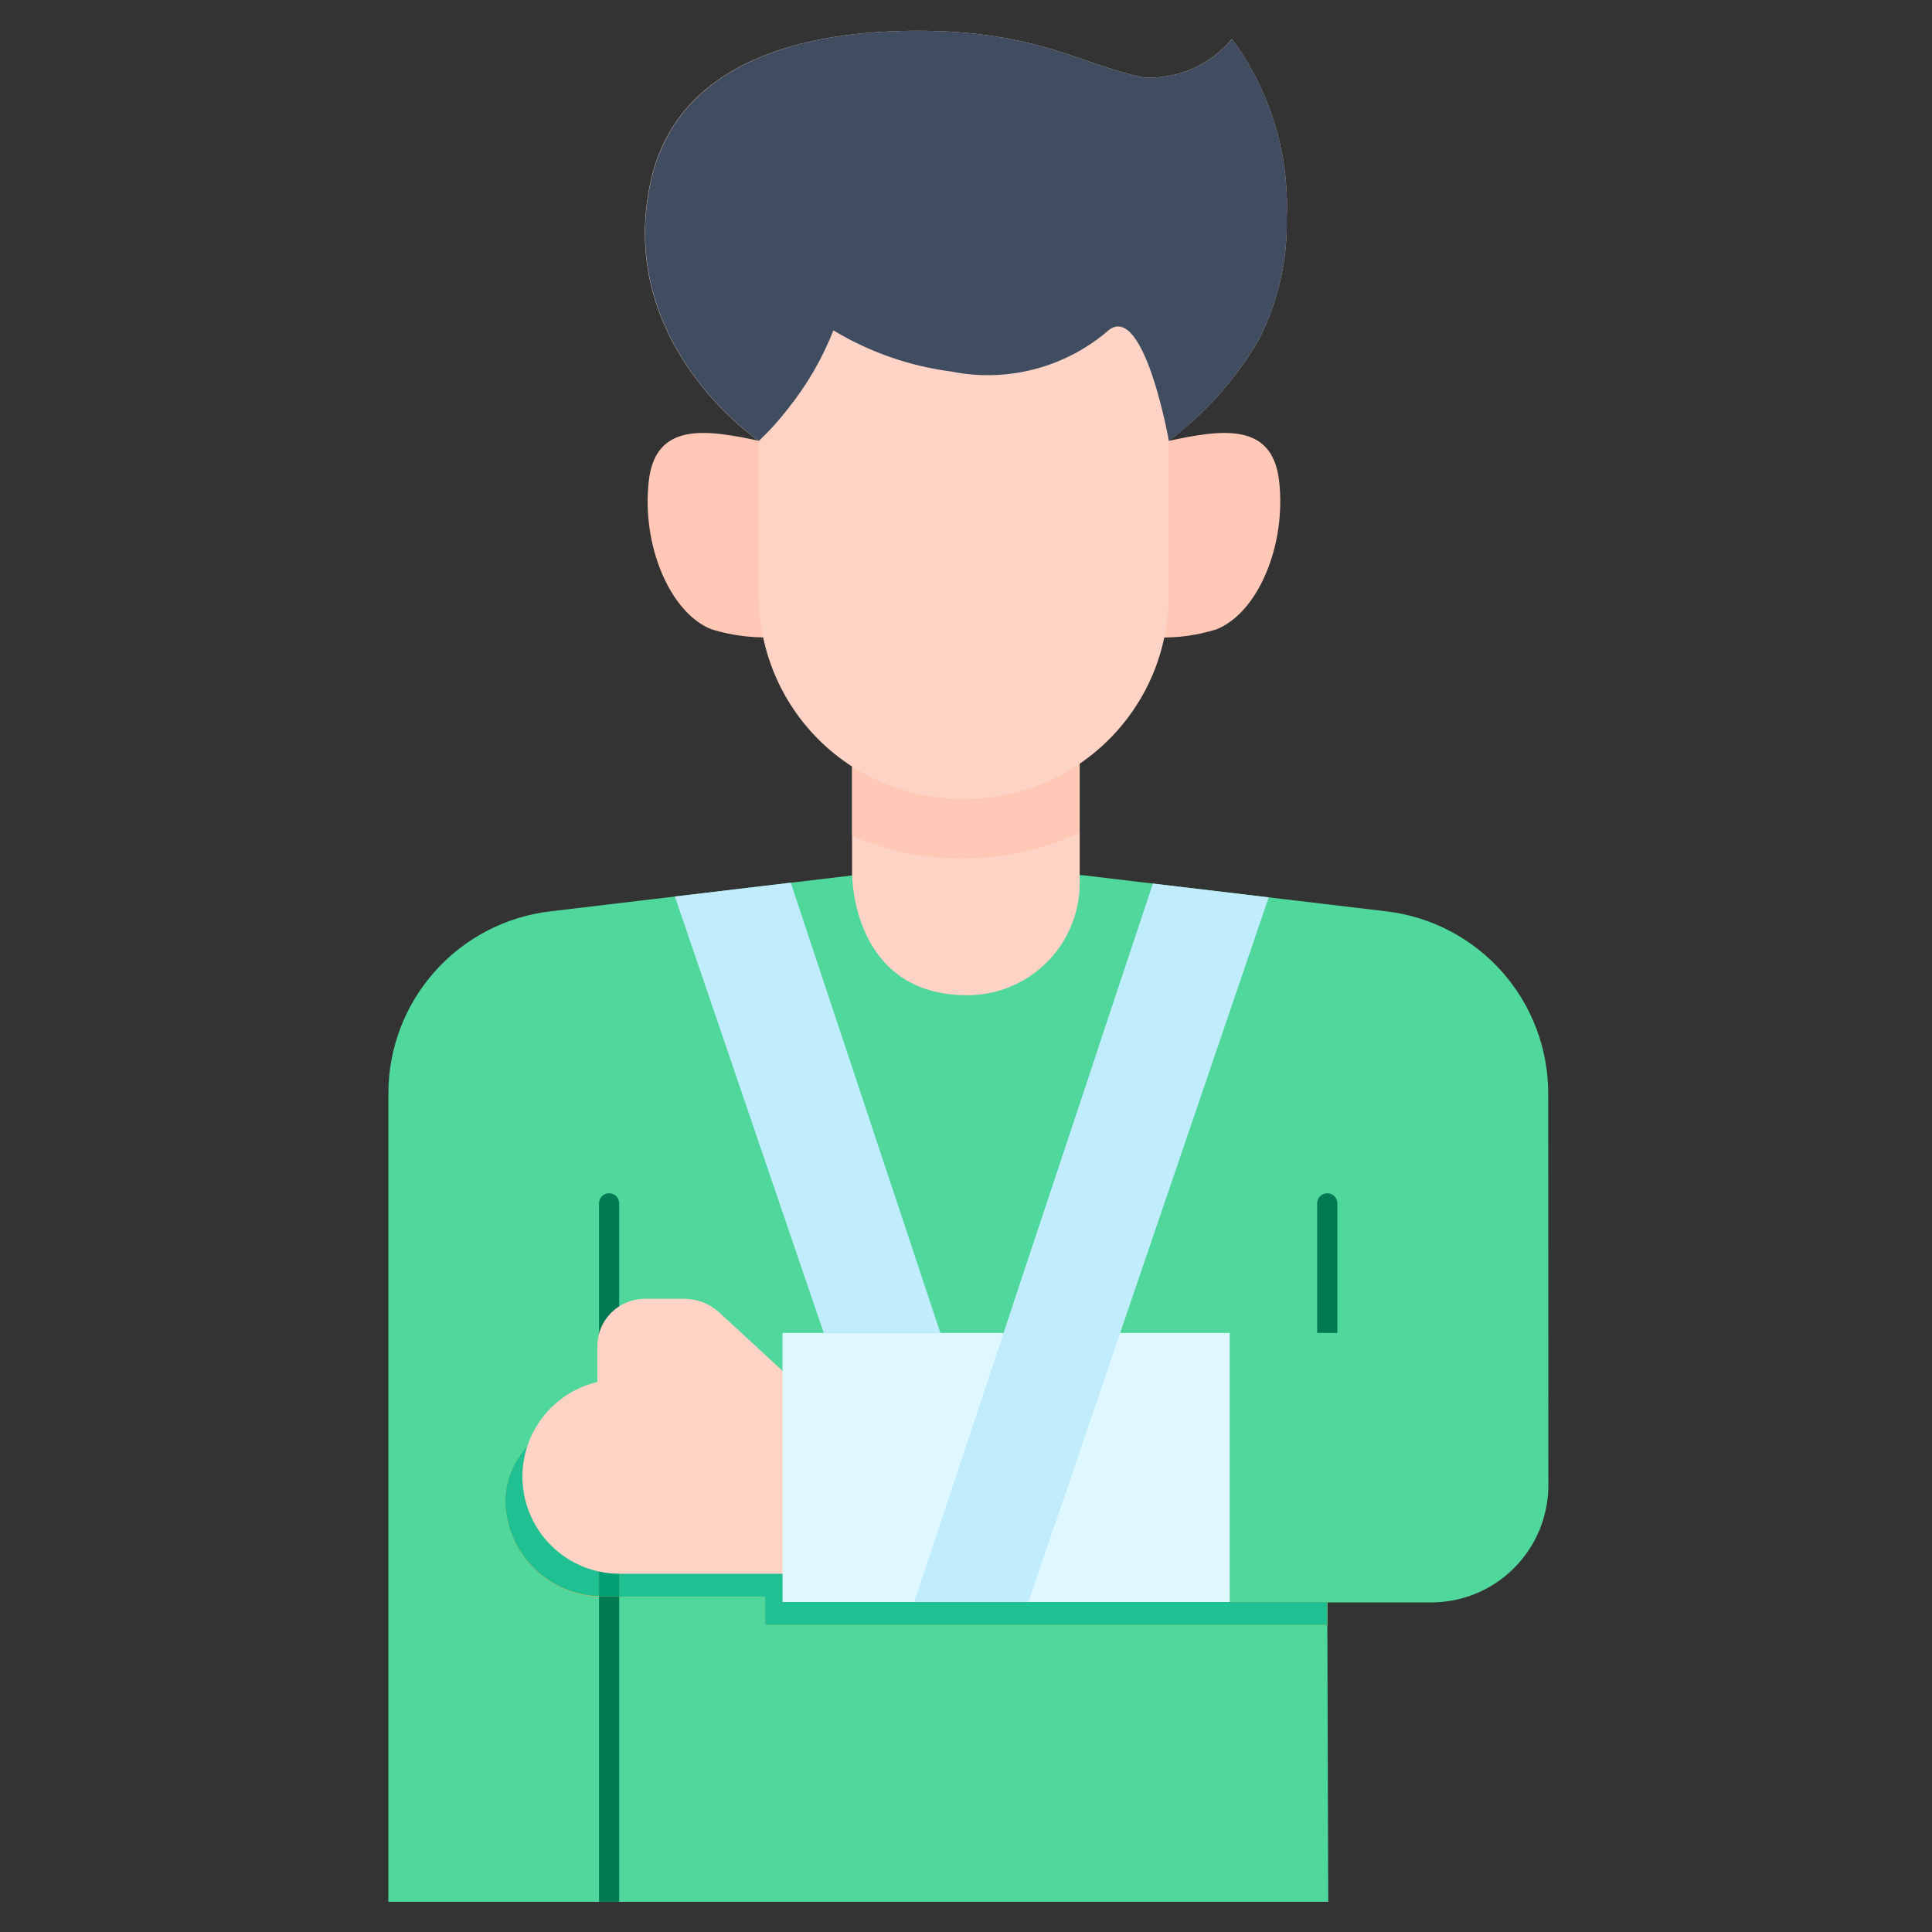 <svg width="40" height="40" viewBox="0 0 40 40" fill="none" xmlns="http://www.w3.org/2000/svg">
<rect x="0" y="0" width="40" height="40" fill="#333333" stroke="none"/>
<path d="M25.473 29.236L25.459 33.169" stroke="black" stroke-width="1.25" stroke-linecap="round" stroke-linejoin="round"/>
<path d="M17.645 14.566V18.118C17.645 18.118 17.639 20.6 20.02 20.605C20.338 20.607 20.653 20.543 20.945 20.418C21.237 20.293 21.501 20.11 21.719 19.879C21.938 19.649 22.107 19.376 22.216 19.078C22.325 18.779 22.372 18.462 22.354 18.144V14.566H17.645Z" fill="#FCD3C4"/>
<path d="M32.054 22.637C32.054 21.709 31.714 20.812 31.097 20.118C30.48 19.423 29.63 18.979 28.708 18.869L22.403 18.119H17.693L11.387 18.869C10.465 18.979 9.615 19.423 8.998 20.118C8.381 20.812 8.041 21.709 8.041 22.637V39.375H27.5L27.48 33.177H28.358H29.624C29.944 33.177 30.26 33.115 30.555 32.994C30.85 32.872 31.118 32.693 31.344 32.468C31.57 32.242 31.749 31.975 31.872 31.68C31.994 31.385 32.057 31.069 32.057 30.75L32.054 22.637Z" fill="#4FD79C"/>
<path d="M19.916 16.278C19.109 16.276 18.32 16.042 17.643 15.604V18.118C17.643 18.118 17.637 20.6 20.018 20.605C20.336 20.607 20.651 20.543 20.943 20.418C21.235 20.293 21.499 20.11 21.717 19.879C21.936 19.649 22.105 19.376 22.214 19.077C22.323 18.779 22.37 18.461 22.352 18.144V15.512C21.644 16.009 20.8 16.277 19.935 16.278H19.916Z" fill="#FCD3C4"/>
<path d="M19.936 16.278H19.916C19.109 16.276 18.32 16.042 17.643 15.604V17.305C18.36 17.617 19.134 17.778 19.916 17.778H19.935C20.771 17.777 21.596 17.592 22.352 17.236V15.512C21.644 16.009 20.801 16.277 19.936 16.278Z" fill="#FFC7B5"/>
<path d="M12.611 24.705C12.555 24.705 12.502 24.727 12.463 24.766C12.424 24.805 12.402 24.858 12.402 24.913V39.375H12.819V24.917C12.819 24.889 12.814 24.862 12.804 24.836C12.794 24.81 12.779 24.787 12.759 24.767C12.74 24.748 12.717 24.732 12.691 24.721C12.666 24.711 12.638 24.705 12.611 24.705Z" fill="#017A54"/>
<path d="M27.48 24.705C27.425 24.705 27.372 24.727 27.332 24.766C27.293 24.805 27.271 24.858 27.271 24.913V27.598H27.688V24.917C27.689 24.889 27.683 24.862 27.673 24.836C27.663 24.81 27.648 24.787 27.628 24.767C27.609 24.748 27.586 24.732 27.56 24.721C27.535 24.711 27.508 24.705 27.48 24.705Z" fill="#017A54"/>
<path d="M16.452 32.917V32.334H12.828C12.51 32.334 12.198 32.249 11.925 32.086C11.652 31.924 11.428 31.69 11.277 31.41C11.126 31.13 11.054 30.814 11.069 30.497C11.083 30.179 11.184 29.871 11.359 29.606C11.097 29.747 10.876 29.954 10.719 30.207C10.561 30.459 10.472 30.748 10.461 31.046C10.461 31.31 10.513 31.572 10.614 31.816C10.715 32.06 10.863 32.282 11.05 32.468C11.236 32.655 11.458 32.803 11.702 32.904C11.946 33.006 12.208 33.058 12.472 33.058H15.845V33.646H27.48V33.167H25.459V32.917H16.452Z" fill="#ECAF4E"/>
<path d="M11.067 30.57C11.067 30.226 11.169 29.89 11.359 29.604C11.097 29.745 10.876 29.952 10.719 30.205C10.561 30.457 10.472 30.747 10.461 31.044C10.461 31.565 10.664 32.065 11.027 32.439C11.389 32.813 11.883 33.032 12.403 33.049V32.273C12.023 32.179 11.684 31.96 11.442 31.652C11.2 31.343 11.068 30.962 11.067 30.57Z" fill="#1FC091"/>
<path d="M25.457 33.169L25.458 32.919H16.45V32.332H12.827L12.818 32.331V33.056H15.843V33.644H27.478V33.169H25.457Z" fill="#1FC091"/>
<path d="M12.402 32.273V33.055H12.819V32.333C12.678 32.331 12.538 32.31 12.402 32.273Z" fill="#019F74"/>
<path d="M12.366 27.876C12.366 27.614 12.469 27.364 12.654 27.179C12.839 26.994 13.089 26.89 13.351 26.89H14.167C14.436 26.89 14.694 26.991 14.891 27.173L16.201 28.381L16.797 28.387V32.583H12.828C12.294 32.583 11.783 32.371 11.406 31.994C11.028 31.617 10.816 31.105 10.816 30.572C10.816 30.118 10.97 29.678 11.251 29.323C11.533 28.967 11.926 28.717 12.367 28.613L12.366 27.876Z" fill="#FCD3C4"/>
<path d="M16.201 27.598H25.459V33.168H16.201V27.598Z" fill="#DFF8FF"/>
<path d="M23.869 18.293L18.926 33.169H21.292L26.267 18.579L23.869 18.293Z" fill="#C1ECFB"/>
<path d="M16.372 18.275L13.973 18.561L17.055 27.598H19.47L16.372 18.275Z" fill="#C1ECFB"/>
<path d="M26.482 9.953C26.341 8.726 25.275 8.897 24.2 9.127C24.177 9.132 24.099 9.141 24.05 9.147V12.356C24.049 12.639 24.019 12.921 23.959 13.197C24.373 13.211 24.786 13.155 25.181 13.031C26.041 12.694 26.637 11.291 26.482 9.953Z" fill="#FFC7B5"/>
<path d="M15.864 9.147C15.815 9.141 15.738 9.132 15.715 9.127C14.64 8.897 13.573 8.726 13.433 9.953C13.278 11.287 13.873 12.694 14.733 13.03C15.128 13.151 15.541 13.207 15.955 13.197C15.895 12.92 15.865 12.638 15.864 12.355V9.147Z" fill="#FFC7B5"/>
<path d="M25.506 0.807C25.284 1.075 25.002 1.286 24.683 1.425C24.363 1.563 24.016 1.624 23.669 1.602C22.419 1.352 21.476 0.637 19.002 0.637C17.169 0.637 14.035 1.007 13.456 3.822C12.768 7.162 15.711 9.127 15.711 9.127V12.356C15.717 13.472 16.167 14.54 16.961 15.325C17.755 16.109 18.828 16.546 19.944 16.54H19.962C20.514 16.543 21.062 16.438 21.574 16.229C22.086 16.021 22.552 15.713 22.945 15.325C23.338 14.936 23.651 14.474 23.866 13.965C24.08 13.455 24.192 12.909 24.196 12.356V9.127C24.949 8.563 25.582 7.855 26.056 7.043C26.46 6.258 26.661 5.385 26.64 4.502C26.694 3.178 26.294 1.874 25.506 0.807Z" fill="#FCD3C4"/>
<path d="M24.2 9.127C24.2 9.127 23.7 6.305 22.969 6.823C22.526 7.211 21.999 7.49 21.43 7.641C20.861 7.791 20.265 7.808 19.689 7.691C18.827 7.579 17.998 7.289 17.255 6.84C17.024 7.424 16.708 7.97 16.316 8.46C16.133 8.697 15.932 8.92 15.715 9.127C15.715 9.127 12.772 7.162 13.46 3.822C14.043 1.007 17.173 0.637 19.006 0.637C21.477 0.637 22.418 1.353 23.673 1.602C24.02 1.623 24.366 1.562 24.685 1.424C25.004 1.286 25.286 1.075 25.508 0.807C26.295 1.873 26.695 3.176 26.641 4.5C26.662 5.382 26.462 6.256 26.058 7.041C25.584 7.853 24.952 8.562 24.2 9.127Z" fill="#404D61"/>
</svg>
